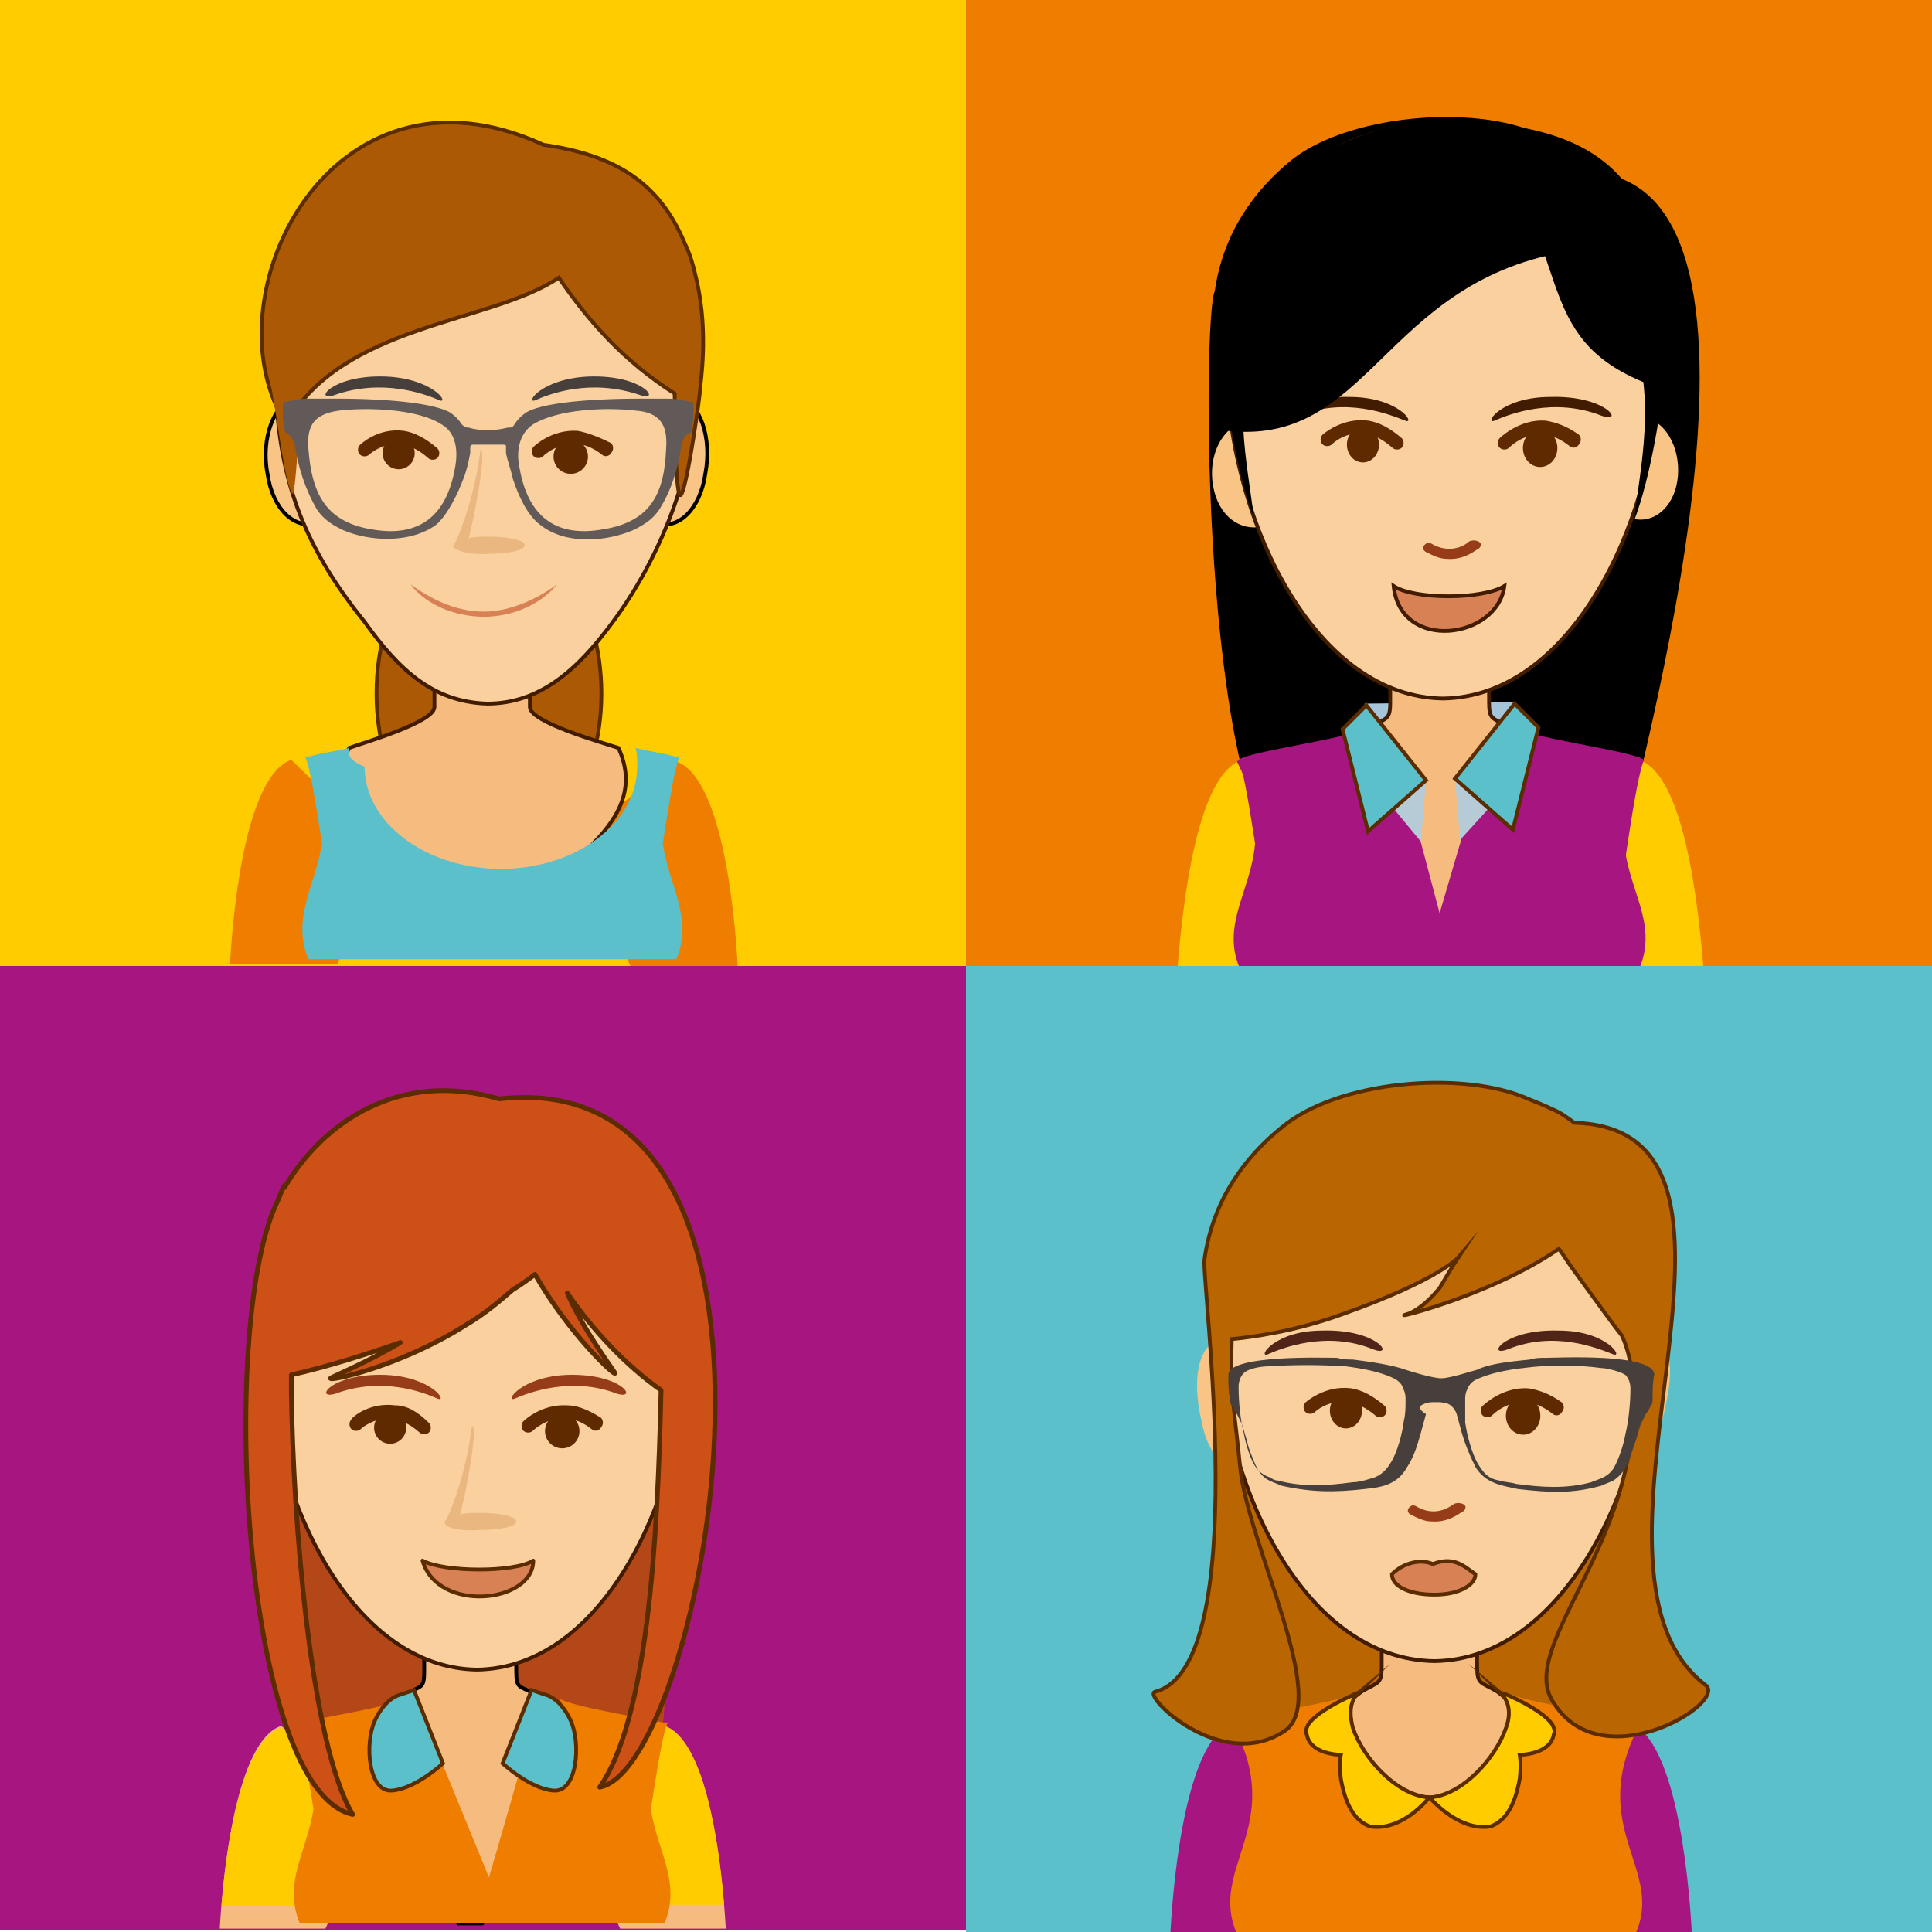 <?xml version="1.0" encoding="utf-8"?>
<!-- Generator: Adobe Illustrator 21.1.0, SVG Export Plug-In . SVG Version: 6.00 Build 0)  -->
<svg version="1.1" id="Capa_1" xmlns="http://www.w3.org/2000/svg" xmlns:xlink="http://www.w3.org/1999/xlink" x="0px" y="0px"
	 viewBox="0 0 113.4 113.4" style="enable-background:new 0 0 113.4 113.4;" xml:space="preserve">
<style type="text/css">
	.st0{fill-rule:evenodd;clip-rule:evenodd;fill:#EF7D00;stroke:#EF7D00;stroke-width:0.222;stroke-miterlimit:22.926;}
	.st1{fill-rule:evenodd;clip-rule:evenodd;}
	.st2{fill-rule:evenodd;clip-rule:evenodd;fill:#FFCC00;}
	.st3{fill-rule:evenodd;clip-rule:evenodd;fill:#A5C6DA;}
	.st4{fill-rule:evenodd;clip-rule:evenodd;fill:#F6BC7F;stroke:#421C00;stroke-width:0.222;stroke-miterlimit:22.926;}
	.st5{fill-rule:evenodd;clip-rule:evenodd;fill:#A71680;}
	.st6{fill-rule:evenodd;clip-rule:evenodd;fill:#F8C586;}
	.st7{fill-rule:evenodd;clip-rule:evenodd;fill:#F9D09E;stroke:#421C00;stroke-width:0.222;stroke-miterlimit:22.926;}
	.st8{fill-rule:evenodd;clip-rule:evenodd;fill:#421C00;}
	.st9{fill-rule:evenodd;clip-rule:evenodd;fill:#B7CBD7;}
	.st10{fill-rule:evenodd;clip-rule:evenodd;fill:#5BC0C9;stroke:#5B2C00;stroke-width:0.222;stroke-miterlimit:22.926;}
	.st11{fill-rule:evenodd;clip-rule:evenodd;fill:#5F2A00;stroke:#5F2A00;stroke-width:0.222;stroke-miterlimit:22.926;}
	.st12{fill-rule:evenodd;clip-rule:evenodd;fill:#5F2A00;stroke:#5F2A00;stroke-width:8.455754e-02;stroke-miterlimit:22.926;}
	.st13{fill-rule:evenodd;clip-rule:evenodd;fill:#963C19;}
	.st14{fill-rule:evenodd;clip-rule:evenodd;fill:#D88155;stroke:#421C00;stroke-width:0.222;stroke-miterlimit:22.926;}
	.st15{fill-rule:evenodd;clip-rule:evenodd;fill:#B44718;}
	.st16{fill-rule:evenodd;clip-rule:evenodd;fill:#F6BC7F;}
	.st17{fill-rule:evenodd;clip-rule:evenodd;fill:#F6BC7F;stroke:#000000;stroke-width:0.222;stroke-miterlimit:22.926;}
	.st18{fill-rule:evenodd;clip-rule:evenodd;fill:#EF7D00;}
	.st19{fill-rule:evenodd;clip-rule:evenodd;fill:#CD5017;}
	
		.st20{fill-rule:evenodd;clip-rule:evenodd;fill:#CD5017;stroke:#5B2C00;stroke-width:0.277;stroke-linecap:round;stroke-linejoin:round;stroke-miterlimit:22.926;}
	.st21{fill-rule:evenodd;clip-rule:evenodd;fill:#E9B77F;}
	
		.st22{fill-rule:evenodd;clip-rule:evenodd;fill:#D88155;stroke:#5B2C00;stroke-width:0.222;stroke-linecap:round;stroke-linejoin:round;stroke-miterlimit:22.926;}
	.st23{fill-rule:evenodd;clip-rule:evenodd;fill:#5BC0C9;}
	.st24{fill-rule:evenodd;clip-rule:evenodd;fill:#B96502;stroke:#5B2C00;stroke-width:0.222;stroke-miterlimit:22.926;}
	.st25{fill-rule:evenodd;clip-rule:evenodd;fill:#FFCC00;stroke:#5B2C00;stroke-width:0.222;stroke-miterlimit:22.926;}
	.st26{fill-rule:evenodd;clip-rule:evenodd;fill:#463F3C;}
	.st27{fill-rule:evenodd;clip-rule:evenodd;fill:#502517;}
	.st28{fill-rule:evenodd;clip-rule:evenodd;fill:#D88155;stroke:#5B2C00;stroke-width:0.222;stroke-miterlimit:22.926;}
	.st29{fill-rule:evenodd;clip-rule:evenodd;fill:#AB5905;stroke:#5B2C00;stroke-width:0.222;stroke-miterlimit:22.926;}
	.st30{fill-rule:evenodd;clip-rule:evenodd;fill:#F8C586;stroke:#000000;stroke-width:0.222;stroke-miterlimit:22.926;}
	.st31{fill-rule:evenodd;clip-rule:evenodd;fill:#AB5905;}
	.st32{fill-rule:evenodd;clip-rule:evenodd;fill:#615A59;}
	.st33{fill-rule:evenodd;clip-rule:evenodd;fill:#D88155;}
</style>
<g>
	<g>
		<rect x="56.7" y="0" class="st0" width="56.7" height="56.7"/>
		<path class="st1" d="M72.2,24.2c0.7,6.9,0,20.1,5.2,23.7c8,5.5,5.8,5.8,13.3,0.3c7.5-5.6,6.5-14.7,6.4-24.8L72.2,24.2z"/>
		<path class="st1" d="M91.1,10.3c15.7-3.2,5.6,32.9,3.9,40.5c-0.7,3.3-1.8,2.4-4.7-2.3c0,0,5.4-13.6,5.8-21.2
			c0.4-7.7-2.3-10.3-3.9-13.2C90.6,11,91.1,10.3,91.1,10.3z"/>
		<path class="st1" d="M92.7,10.6c0.5,4.4-0.7,4.9-4.1,7.2c-3.5,2.3-4.9,2.3-4.4,2c0.6-0.3,3.2-5,3.2-5s-3.6,2.9-7.2,4.4
			c-3.6,1.5-4.9,0.9-4.9,0.9s3.2-4.3,2.8-3.9c-0.4,0.3-3.5,2.4-3.9,3.3c-0.4,0.9-1.3,5.2-0.8,9.9c0.3,3.1,6.6,13,6.7,17.6
			c0.1,2.3-3.3,5.8-4.3,4.6c-5.4-4.7-5.2-33.2-4.5-34.5c0.5-3.5,2.4-6,4.5-7.7C80.3,5.8,92.2,5.9,92.7,10.6z"/>
		<path class="st2" d="M90,49.3c0.3-0.2,6.2-4.7,6.2-4.7c2.7,0.9,3.5,8.7,3.8,12.4l-6.5,0L90,49.3z"/>
		<path class="st3" d="M79.7,45.2c0.1-0.5,0.4-3.9,0.4-3.9l8.8-0.1l-0.1,2.8L79.7,45.2z"/>
		<path class="st4" d="M84.5,39.4h-2.9v1.8c0,1.1-0.2,0.9-1.2,1.5c0,0-1,0.8-1.3,0.9c1.3,4.2,2.2,9.5,4.7,13.2l0.7,0h0.7
			c2.5-3.7,3.4-9.1,4.7-13.2c-0.3-0.1-1.3-0.9-1.3-0.9c-1-0.6-1.2-0.4-1.2-1.5l0-1.8H84.5z"/>
		<path class="st2" d="M79.1,49.3c-0.3-0.2-6.2-4.7-6.2-4.7c-2.7,0.9-3.5,8.7-3.8,12.4l6.5,0L79.1,49.3z"/>
		<path class="st5" d="M82.7,46.8c-2.5-0.9-2.8-3.7-2.3-4.1c-1.5,0.7-7.1,1.4-7.7,1.9c0.5,1.1,1.3,7.2,2,12.2l9.8,0h0.1h0.1h9.8
			c0.7-5,1.5-11.1,2-12.2c-0.6-0.5-6.2-1.2-7.7-1.9c0.5,0.4,0.2,3.1-2.3,4.1l0,0l-2,6.8L82.7,46.8L82.7,46.8z"/>
		<path class="st6" d="M76,27.4c0.3,1.7-0.5,3.2-1.9,3.5c-1.3,0.3-2.6-0.6-2.9-2.4c-0.3-1.7,0.5-3.4,1.8-3.7
			C74.4,24.5,75.7,25.7,76,27.4z"/>
		<path class="st6" d="M94.1,27.6c0,1.7,0.9,2.9,2.2,2.9c1.2,0,2.2-1.2,2.2-2.9c0-1.7-1-3.1-2.2-3.1C95.1,24.5,94.1,25.9,94.1,27.6z
			"/>
		<path class="st7" d="M84.8,7.5L84.8,7.5c-0.9,0-1.7-0.1-1.7-0.1l0,0.1c-0.1,0-0.2,0-0.2,0c-3.4,0.1-6.6,2-8.7,4.8
			c-2.1,2.8-2.3,6.4-2.2,9.9c0.4,8.8,5.3,18.7,12.7,18.8c7.4-0.1,12.3-10,12.7-18.8c0.2-3.4-0.1-7-2.2-9.9c-2.1-2.8-5.3-4.7-8.7-4.8
			c0,0-0.1,0-0.2,0l0-0.1C86.5,7.4,85.7,7.5,84.8,7.5L84.8,7.5z"/>
		<path class="st1" d="M90.1,10.9C90,11.4,90.1,14,93,18c2.9,4,3.2,4.3,3.2,4.3c0.8-1.5,0.5-2.2,1.4-0.3c0,0,0.8-3.3,0-6.4
			c-0.7-3.1-1.7-4.3-3-4.8C93.2,10.2,90.1,10.9,90.1,10.9z"/>
		<path class="st1" d="M73.7,19.3c-0.5,0.6-2.5-2.2-2.1,1.2c0.4,3.4,1,7.3,2,9.9C73.2,27.1,72.3,23.4,73.7,19.3z"/>
		<path class="st1" d="M96.9,22.6c0.1-2.3,0.5-7.8,0-9.2c-1.6-4.1-4.6-5.7-9.6-6.2c-1.5-0.2,0.8,2.5,0.8,2.5
			C92.2,15.6,90.2,20.1,96.9,22.6z"/>
		<path class="st8" d="M82.5,24.7c0.6,0.2-0.4-1.4-3.3-1.4c-3.3-0.1-4.4,1.6-3,1.1C79,23.3,81.5,24.3,82.5,24.7z"/>
		<path class="st1" d="M92.4,14.7c-11.5,1.7-11.9,12-21,10.5c-0.5-0.1-0.2-5.7-0.2-5.7c0,0,1-4.7,2.8-7.3c1.8-2.7,3.8-3.4,5.8-4.2
			c2-0.8,7.3-1.5,8.2-0.3L92.4,14.7z"/>
		<polygon class="st9" points="82.2,45.2 83.7,45.8 83.4,49.4 81.5,47.1 		"/>
		<polygon class="st10" points="78.8,42.8 80.2,41.4 83.7,45.8 80.3,48.8 		"/>
		<polygon class="st9" points="86.9,45.2 85.4,45.7 85.7,49.3 87.7,47.1 		"/>
		<polygon class="st10" points="90.3,42.7 88.9,41.3 85.4,45.7 88.8,48.7 		"/>
		<path class="st5" d="M74,44.2c-0.7,0.2-1.2,0.3-1.4,0.5c3.1,6-1.5,8.4,0.2,12.2l11.6,0h0.1h0.1h11.6c1.7-3.9-2.9-6.2,0.2-12.2
			c-0.2-0.1-0.7-0.3-1.4-0.5c-0.9,4.6-5.9,10.5-10.7,10.5C79.5,54.7,74.9,48.8,74,44.2z"/>
		<path class="st8" d="M87.7,24.7c-0.6,0.2,0.4-1.4,3.3-1.4c3.3-0.1,4.4,1.6,3,1.1C91.2,23.3,88.6,24.3,87.7,24.7z"/>
		<path class="st1" d="M95.8,19.5c0.5,0.6,2.5-2.2,2.1,1.2c-0.4,3.4-1,7.3-2,9.9C96.3,27.3,97.2,23.5,95.8,19.5z"/>
		<path class="st11" d="M80.3,24.8c-1.5-0.2-2.6,0.8-2.6,0.8c-0.1,0.1-0.1,0.3,0,0.4c0.1,0.1,0.3,0.1,0.4,0c0.1-0.1,1.7-1.6,3.7,0.2
			c0.1,0.1,0.3,0.1,0.4,0c0.1-0.1,0.1-0.3,0-0.4C81.5,25.2,80.9,24.9,80.3,24.8z"/>
		<ellipse class="st12" cx="80" cy="26.1" rx="0.9" ry="1"/>
		<path class="st11" d="M90.7,24.8c-1.5-0.1-2.6,1-2.6,1c-0.1,0.1-0.1,0.3,0,0.4c0.1,0.1,0.3,0.1,0.4,0c0.1-0.1,1.7-1.7,3.7-0.1
			c0.1,0.1,0.3,0.1,0.4-0.1c0.1-0.1,0.1-0.3,0-0.4C91.9,25.1,91.3,24.9,90.7,24.8z"/>
		<ellipse class="st11" cx="90.4" cy="26.3" rx="0.9" ry="1"/>
		<path class="st13" d="M84.9,32.8c-0.4,0-0.8-0.2-1.2-0.4c-0.2-0.1-0.2-0.3-0.1-0.4c0.1-0.1,0.2-0.2,0.4-0.1c1,0.6,1.9,0.2,2.2-0.1
			c0.3-0.2,1,0,0.6,0.4C86.7,32.2,86,32.9,84.9,32.8z"/>
		<path class="st14" d="M81.8,34.4c1.2,0.8,5.2,0.8,6.5,0C87.9,37.5,82.2,38.3,81.8,34.4z"/>
	</g>
	<g>
		<rect y="56.6" class="st5" width="56.7" height="56.7"/>
		<path class="st15" d="M38.9,101.4c-0.1,0.1-2.3,2.6-2.3,2.6c0,0-2.8-1.9-8.7-1.8c-5.9,0.1-8.3,1.8-8.3,1.8c0,0-1.6-1.2-2.3-3.5
			c-0.7-2.3-1.4-15.7-1.1-15.8c0.3-0.1,24.1-0.3,24.1-0.3L38.9,101.4z"/>
		<path class="st16" d="M33,105.9c0.3-0.2,6-4.6,6-4.6c2.6,0.9,3.4,8.4,3.6,11.9h-6.2L33,105.9z"/>
		<path class="st2" d="M35.7,103.8l3.3-2.5c2.3,0.8,3.2,6.7,3.5,10.5h-6.8V103.8z"/>
		<path class="st17" d="M27.7,96.4h-2.8v1.7c0,1.1-0.2,0.8-1.2,1.4c0,0-1,0.8-1.3,0.9c1.2,3.9,2.1,8.9,4.5,12.5h0.7h0.7
			c2.4-3.5,3.3-8.6,4.5-12.5c-0.3-0.1-1.3-0.9-1.3-0.9c-1-0.6-1.2-0.3-1.2-1.4l0-1.7H27.7z"/>
		<path class="st16" d="M22.5,105.9c-0.3-0.2-6-4.6-6-4.6c-2.6,0.9-3.4,8.4-3.6,11.9h6.2L22.5,105.9z"/>
		<path class="st2" d="M19.8,103.9l-3.3-2.5c-2.3,0.8-3.2,6.7-3.5,10.5h6.8V103.9z"/>
		<path class="st18" d="M26,103.6c-2.4-0.9-2.7-3.6-2.2-3.9c-1.1,0.5-4.3,1-6.1,1.4l0,0l0,0l0,0l0,0l0,0l0,0l-0.1,0l0,0l0,0l0,0l0,0
			l0,0l0,0l0,0l0,0l0,0l0,0l-0.1,0l0,0l0,0l0,0l0,0l0,0l0,0l0,0l0,0l0,0l0,0l0,0l0,0h0l0,0l0,0l0,0l0,0l-0.1,0l0,0l0,0l0,0l0,0l0,0
			l0,0l0,0c0,0,0,0,0,0l0,0l0,0c0,0,0,0,0,0l0,0c0,0,0,0,0,0l0,0l0,0c0,0,0,0,0,0l0,0l0,0c0,0,0,0,0,0c0.3,0.6,0.6,2.6,1,5.1
			c-0.4,2.5-1.8,4.3-0.8,6.7h1.7h9.5h0.1h0.1h9.5H39c1-2.4-0.4-4.2-0.8-6.7c0.4-2.5,0.7-4.5,1-5.1c0,0,0,0,0,0l0,0l0,0c0,0,0,0,0,0
			l0,0l0,0c0,0,0,0,0,0l0,0c0,0,0,0,0,0l0,0l0,0l0,0l0,0l0,0l0,0l0,0l0,0l0,0l0,0l-0.1,0l0,0l0,0l0,0l0,0h0l0,0l0,0l0,0l0,0l0,0l0,0
			l0,0l0,0l0,0l0,0l0,0l0,0l-0.1,0l0,0l0,0l0,0l0,0l0,0l0,0l0,0l0,0l0,0l0,0l-0.1,0l0,0l0,0l0,0l0,0l0,0l0,0
			c-1.9-0.4-5.1-0.9-6.1-1.4c0.5,0.4,0.2,3-2.2,3.9h0l-1,3.5l-0.9,3.1L26,103.6z"/>
		<path class="st7" d="M28,65.6L28,65.6c-0.9,0-1.7-0.1-1.7-0.1l0,0.1c-0.1,0-0.2,0-0.2,0c-3.3,0.1-6.4,1.9-8.4,4.7
			c-2,2.7-2.3,6.2-2.1,9.5C16.1,88.4,20.8,97.9,28,98c7.2-0.1,11.9-9.6,12.3-18.2c0.2-3.3-0.1-6.8-2.1-9.5c-2-2.7-5.1-4.5-8.4-4.7
			c0,0-0.1,0-0.2,0l0-0.1C29.6,65.5,28.8,65.5,28,65.6L28,65.6z"/>
		<path class="st19" d="M33.6,68.9c-0.1,0.5,0,3,2.8,6.8c2.8,3.8,3.1,4.2,3.1,4.2c0,0-0.3,5.9-0.3,5.6c0-0.3,1.6-5.9,1.6-5.9
			c0,0,0.7-3.2,0-6.2c-0.7-3-1.6-4.1-2.9-4.6C36.6,68.2,33.6,68.9,33.6,68.9z"/>
		<path class="st19" d="M16.2,77.6c-0.5,0.6-1.6,1.7-1.6,1.7l1.3,5.9L16.2,77.6z"/>
		<path class="st20" d="M31.4,74.8c-0.4,0.3-0.8,0.6-1.3,0.9c-0.7,0.6-1.6,1.4-2.8,2.1c-3.8,2.4-8,3.3-7.9,3.1
			c0.1-0.1,2.3-1,4.1-2.1c-2,0.7-4.2,1.4-6.4,1.9l0,0c0,0.3,0,0.7,0,1c0.1,7.3,1.1,20.6,3.6,24.8c-6.4-1.4-7.9-28.3-4.5-35.8
			c0.2-0.4,0.3-0.8,0.5-1.1l0,0.1c2.3-3.9,6.8-6.9,12.6-5.2c19.8-2.2,12,39.3,5.9,40.4c2.8-4,3.4-14.3,3.6-23.3
			c-2-1.4-4-3.5-5.5-5.7c0.9,2.1,2.7,4.5,2.8,4.7C36.1,80.8,33.4,78.3,31.4,74.8z"/>
		<path class="st21" d="M26.1,89.4C26.1,89.4,26.1,89.4,26.1,89.4c0-0.1,0-0.1,0.1-0.2c0.4-0.8,1.2-3,1.5-5.5c0.4,0-0.4,4.2-0.7,5.2
			c0.3-0.1,0.7-0.1,1.2-0.1c1.1,0,2.1,0.2,2.1,0.5c0,0.3-0.9,0.5-2.1,0.5C27.1,89.9,26.2,89.7,26.1,89.4z"/>
		<path class="st13" d="M30.2,82.1c-0.6,0.2,0.4-1.3,3.1-1.4c3.2-0.1,4.2,1.5,2.9,1.1C33.6,80.8,31.1,81.7,30.2,82.1z"/>
		<path class="st13" d="M25.7,82.1c0.6,0.2-0.4-1.3-3.1-1.4c-3.2-0.1-4.2,1.5-2.9,1.1C22.4,80.8,24.8,81.7,25.7,82.1z"/>
		<path class="st22" d="M24.8,91.6c1.3,0.7,5.4,0.7,6.5,0C31.3,94.1,25.7,94.7,24.8,91.6z"/>
		<path class="st10" d="M23.4,99.5l0.9-0.3l1.7,4.3c0,0-1.6,1.5-3,1.6c-1.4,0.1-1.6-2.8-1-4.1C22.6,99.7,23.4,99.5,23.4,99.5z"/>
		<path class="st10" d="M32.1,99.5l-0.9-0.3l-1.7,4.3c0,0,1.6,1.5,3,1.6c1.4,0.1,1.6-2.8,1-4.1C32.9,99.7,32.1,99.5,32.1,99.5z"/>
		<path class="st11" d="M23.2,82.6c-1.5-0.2-2.5,0.7-2.5,0.8c-0.1,0.1-0.1,0.3,0,0.4c0.1,0.1,0.3,0.1,0.4,0c0.1-0.1,1.7-1.5,3.6,0.2
			c0.1,0.1,0.3,0.1,0.4,0c0.1-0.1,0.1-0.3,0-0.4C24.4,82.9,23.8,82.6,23.2,82.6z"/>
		<ellipse class="st12" cx="22.9" cy="83.8" rx="0.9" ry="0.9"/>
		<path class="st11" d="M33.3,82.6c-1.5-0.1-2.5,0.9-2.5,0.9c-0.1,0.1-0.1,0.3,0,0.4c0.1,0.1,0.3,0.1,0.4,0c0.1-0.1,1.7-1.6,3.6-0.1
			c0.1,0.1,0.3,0.1,0.4-0.1c0.1-0.1,0.1-0.3,0-0.4C34.4,82.8,33.8,82.6,33.3,82.6z"/>
		<ellipse class="st11" cx="33" cy="84" rx="0.9" ry="0.9"/>
	</g>
	<g>
		<rect x="56.7" y="56.7" class="st23" width="56.7" height="56.7"/>
		<path class="st24" d="M71.7,80.8c0.1,0.7,1.6,6.6,1.1,11c-0.5,4.3-1.5,8.5-1.5,8.5c9.4,2,15.2,0.9,24.4-0.6c0,0,0.6-2.8-0.5-8.2
			C94,86.1,96.6,80,96.6,80L71.7,80.8z"/>
		<path class="st5" d="M89.4,105.8c0.3-0.2,6.2-4.7,6.2-4.7c2.7,0.9,3.5,8.7,3.7,12.3h-6.4L89.4,105.8z"/>
		<path class="st4" d="M83.9,96h-2.8v1.8c0,1.1-0.2,0.9-1.2,1.5c0,0-1,0.8-1.3,0.9c1.3,4.1,2.2,9.4,4.6,13.1h0.7h0.7
			c2.5-3.7,3.4-9,4.6-13.1c-0.3-0.1-1.3-0.9-1.3-0.9c-1-0.6-1.2-0.4-1.2-1.5V96H83.9z"/>
		<path class="st5" d="M78.6,105.8c-0.3-0.2-6.2-4.7-6.2-4.7c-2.7,0.9-3.5,8.7-3.7,12.3h6.4L78.6,105.8z"/>
		<path class="st18" d="M79.9,99.3c-1.5,0.7-6.7,1.3-7.4,1.9c0.5,1.1,3.6,6.5,1.6,12.2h9.8H84h0.1h9.8c-0.9-6.3,1.5-11,2-12.2
			c-0.6-0.5-6.2-1.2-7.7-1.9c1.8,1.4-1.5,5.9-4.2,6.1C81.2,105.3,78.1,100.7,79.9,99.3z"/>
		<path class="st6" d="M75.6,81.7c0.5,2.2-0.5,3.9-2.1,4.3c-1.6,0.4-2.6-0.5-3-2.7c-0.5-2.2-0.3-4.5,1.4-4.8
			C73.4,78.1,75.1,79.5,75.6,81.7z"/>
		<path class="st6" d="M92.9,81.7c-0.5,2.2,0.5,3.9,2.1,4.3c1.6,0.4,2.2-1,2.7-3.2c0.5-2.2,0.6-4-1-4.4
			C95.1,78.1,93.4,79.5,92.9,81.7z"/>
		<path class="st7" d="M84.2,64.2L84.2,64.2c-0.9,0-1.7-0.1-1.7-0.1l0,0.1c-0.1,0-0.2,0-0.2,0c-3.4,0.1-6.6,2-8.6,4.8
			c-2,2.8-2.3,6.4-2.2,9.8c0.4,8.8,5.2,18.6,12.7,18.7c7.4-0.1,12.3-9.9,12.7-18.7c0.2-3.4-0.1-7-2.2-9.8c-2-2.8-5.2-4.7-8.6-4.8
			c0,0-0.1,0-0.2,0l0-0.1C86,64.1,85.1,64.1,84.2,64.2L84.2,64.2z"/>
		<path class="st18" d="M73.8,100.8c-0.7,0.2-1.2,0.3-1.4,0.5c3.1,5.9-1.5,8.3,0.2,12.2h11.6h0.1h0.1h11.6c1.7-3.8-2.9-6.2,0.2-12.2
			c-0.2-0.1-0.7-0.3-1.4-0.5c-0.8,3.9-5.2,7-10.5,7C78.9,107.7,74.5,104.7,73.8,100.8z"/>
		<path class="st24" d="M91.5,73.3c0.3,0.4,0.6,0.9,0.9,1.3c1.6,2.2,2.4,3.3,2.8,3.8c0.6,1.3,0.8,3.1,0.6,5.2
			c-0.5,7.7-6.5,13.2-4.7,16.2c2.8,4.8,10.4,0.1,9-0.9c-9-6.9,5.6-32.6-7.7-33c-0.4-0.3-0.8-0.6-1.3-0.8c-0.4-0.2-0.9-0.4-1.4-0.6
			c-3.8-1.7-11.2-1.1-14.5,1.7c-2.1,1.7-4,4.2-4.5,7.7c-0.2,1.3,2.9,23.9-2.9,25.4c-0.8,0.2,3.9,4.8,7.6,2.3
			c2.7-1.8-2.1-10.8-2.6-15.4c-0.3-3.1-0.6-4.3-0.5-7.6c1-0.1,3.6-0.4,6.6-1.5c5.6-2,6.7-3.3,6.7-3.3l0,0c-0.4,0.6-0.8,1.3-1.1,1.8
			c-0.5,0.6-1.1,1.2-1.8,1.5C81,77.6,87.3,76.2,91.5,73.3z"/>
		<path class="st25" d="M83.9,105.5c-1.9-0.1-3.9-2.3-4.5-4.1c-0.2-0.8-0.2-1.6,0.4-2.1c0,0,0,0,0,0c-0.1,0.1-0.3,0.1-0.4,0.2
			c-0.7,0.3-2.1,1-2.6,1.7c-0.1,0.2-0.2,0.4-0.1,0.6c0.2,1.2,2,1.2,2,1.2s-0.1,0.5,0,1.4c0.3,1.7,0.9,2.5,1.7,2.8
			C81.5,107.4,82.8,106.8,83.9,105.5z"/>
		<path class="st25" d="M83.9,105.5c1.9-0.1,3.9-2.3,4.5-4.1c0.3-0.8,0.2-1.6-0.4-2.1c0.1,0.1,0.3,0.1,0.5,0.2
			c0.7,0.3,2.1,1,2.6,1.7c0.1,0.2,0.2,0.4,0.1,0.6c-0.2,1.2-2,1.2-2,1.2c0,0,0.1,0.5,0,1.4c-0.3,1.7-0.9,2.5-1.7,2.8
			C86.4,107.4,85.1,106.8,83.9,105.5z"/>
		<path class="st26" d="M82.4,81.6L82.4,81.6c0.1,0.2,0.1,0.4,0.1,0.6c0,0.4,0,0.8-0.1,1.2c-0.1,0.8-0.4,1.9-0.8,2.5
			c-0.3,0.5-0.7,0.8-1.2,0.9c-0.3,0.1-0.7,0.2-1,0.2c-1.5,0.2-2.9,0.3-4.4-0.1c-0.2,0-0.3-0.1-0.5-0.2c-0.3-0.1-0.6-0.3-0.8-0.6
			c-0.3-0.4-0.6-1.4-0.7-2c-0.2-0.8-0.3-1.8-0.3-2.7c0-0.3,0.1-0.6,0.3-0.8c0.3-0.3,1.1-0.4,1.4-0.4c1.5-0.1,3.1-0.1,4.6,0
			c0.8,0.1,2,0.3,2.8,0.7C82.2,81.1,82.3,81.3,82.4,81.6L82.4,81.6z M86.1,81.6L86.1,81.6c0.1-0.3,0.3-0.5,0.5-0.6
			c0.8-0.4,1.9-0.6,2.8-0.7c1.5-0.2,3.1-0.2,4.6,0c0.3,0,1.1,0.2,1.4,0.4c0.2,0.2,0.3,0.5,0.3,0.8c0,0.8-0.1,1.9-0.3,2.7
			c-0.1,0.6-0.4,1.5-0.7,2c-0.2,0.3-0.5,0.5-0.8,0.6c-0.2,0.1-0.3,0.1-0.5,0.2c-1.5,0.4-2.9,0.3-4.4,0.1c-0.3-0.1-0.7-0.1-1-0.2
			c-0.6-0.1-0.9-0.4-1.2-0.9c-0.4-0.6-0.7-1.8-0.8-2.5C86,83,86,82.6,86,82.2C86,82,86,81.8,86.1,81.6L86.1,81.6L86.1,81.6z
			 M83.6,82.4c0.2-0.1,0.4-0.1,0.7-0.1c0.2,0,0.4,0,0.7,0.1c0.2,0.1,0.4,0.3,0.5,0.6c0.1,0.4,0.2,0.7,0.3,1.1c0.2,0.7,0.5,1.4,0.8,2
			c0.6,1,1.6,1.1,2.5,1.3c1.8,0.2,3.1,0.3,4.9-0.2c0.2-0.1,0.5-0.2,0.7-0.3c0.3-0.2,0.6-0.5,0.8-0.9c0.2-0.4,0.3-0.9,0.5-1.4
			c0.1-0.3,0.2-0.7,0.3-1c0.1-0.2,0.2-0.4,0.3-0.6c0.1-0.1,0.2-0.3,0.3-0.5c0.1-0.1,0.1-0.2,0.1-0.4c0-0.5,0-1,0.1-1.4
			c0-1.3-5.7-1-6.4-1c-0.3,0-0.6,0-0.9,0.1c-0.9,0.1-2.3,0.2-3.1,0.6c-0.4,0.1-1.6,0.5-2.1,0.5c-0.5,0-1.8-0.4-2.1-0.5
			c-0.8-0.3-2.3-0.5-3.1-0.6c-0.3,0-0.6,0-0.9-0.1c-0.7,0-6.4-0.2-6.4,1c0,0.5,0,1,0.1,1.4c0,0.1,0,0.3,0.1,0.4
			c0.1,0.2,0.2,0.4,0.3,0.5c0.1,0.2,0.2,0.4,0.3,0.6c0.1,0.3,0.2,0.7,0.3,1c0.1,0.5,0.3,0.9,0.5,1.4c0.2,0.4,0.4,0.7,0.8,0.9
			c0.2,0.1,0.5,0.2,0.7,0.3c1.8,0.4,3.1,0.4,4.9,0.2c0.9-0.1,1.9-0.2,2.5-1.3c0.4-0.6,0.6-1.3,0.8-2c0.1-0.4,0.2-0.7,0.3-1.1
			C83.2,82.7,83.3,82.5,83.6,82.4L83.6,82.4z"/>
		<path class="st27" d="M74.4,79.5c-0.6,0.2,0.4-1.4,3.2-1.4c3.3-0.1,4.3,1.6,3,1.1C77.9,78.1,75.3,79.1,74.4,79.5z"/>
		<path class="st27" d="M94.7,79.5c0.6,0.2-0.4-1.4-3.2-1.4c-3.3-0.1-4.3,1.6-3,1.1C91.2,78.1,93.7,79.1,94.7,79.5z"/>
		<path class="st28" d="M86.6,92.4c0,0.6-0.9,1.2-2.4,1.2c-1.5,0-2.5-0.5-2.5-1.2c0.7-0.7,1.7-0.9,2.4-0.6
			C85.4,91.3,86,92,86.6,92.4z"/>
		<path class="st13" d="M84,89.3c-0.4,0-0.8-0.2-1.2-0.4c-0.2-0.1-0.2-0.3-0.1-0.4c0.1-0.1,0.2-0.2,0.4-0.1c1,0.6,1.8,0.2,2.2-0.1
			c0.3-0.2,1,0,0.6,0.4C85.8,88.7,85.1,89.4,84,89.3z"/>
		<path class="st11" d="M79.3,81.6c-1.5-0.2-2.6,0.8-2.6,0.8c-0.1,0.1-0.1,0.3,0,0.4c0.1,0.1,0.3,0.1,0.4,0c0.1-0.1,1.7-1.5,3.7,0.2
			c0.1,0.1,0.3,0.1,0.4,0c0.1-0.1,0.1-0.3,0-0.4C80.5,82,79.9,81.7,79.3,81.6z"/>
		<ellipse class="st12" cx="79" cy="82.8" rx="0.9" ry="1"/>
		<path class="st11" d="M89.7,81.6c-1.5-0.1-2.6,1-2.6,1c-0.1,0.1-0.1,0.3,0,0.4c0.1,0.1,0.3,0.1,0.4,0c0.1-0.1,1.7-1.7,3.7-0.1
			c0.1,0.1,0.3,0.1,0.4-0.1c0.1-0.1,0.1-0.3,0-0.4C90.9,81.9,90.3,81.7,89.7,81.6z"/>
		<ellipse class="st11" cx="89.4" cy="83.1" rx="0.9" ry="1"/>
	</g>
	<g>
		<rect x="0" y="0" class="st2" width="56.7" height="56.7"/>
		<path class="st29" d="M28.7,50.4c3.6,0,6.6-4.3,6.6-9.7c0-5.3-2.9-9.7-6.6-9.7c-3.6,0-6.6,4.3-6.6,9.7C22.1,46,25,50.4,28.7,50.4z
			"/>
		<path class="st18" d="M33.7,49.3c0.3-0.2,6-4.6,6-4.6c2.6,0.9,3.4,8.4,3.6,12H37L33.7,49.3z"/>
		<path class="st4" d="M28.3,39.7h-2.8v1.8c0,0.9-4.2,2.1-5,2.4c-2.6,4.6,5,7.3,7.4,10.9h0.7h0.7c2.4-3.6,9.2-6.1,7-10.9
			c-0.9-0.3-5.2-1.5-5.2-2.4v-1.8H28.3z"/>
		<path class="st18" d="M22.5,49.8c-0.3-0.2-5.4-5.2-5.4-5.2c-2.6,0.9-3.4,8.4-3.6,12h6.3L22.5,49.8z"/>
		<path class="st23" d="M20.5,43.9c-0.8,0.2-1.7,0.3-2.3,0.5l0,0l0,0l0,0l0,0l0,0l0,0l-0.1,0l0,0l0,0l0,0l0,0l0,0l0,0l0,0l0,0l0,0
			l0,0l-0.1,0l0,0l0,0l0,0l0,0l0,0l0,0l0,0l0,0l0,0l0,0l0,0l0,0h0l0,0l0,0l0,0l0,0l-0.1,0l0,0l0,0l0,0l0,0l0,0l0,0l0,0c0,0,0,0,0,0
			l0,0l0,0c0,0,0,0,0,0l0,0c0,0,0,0,0,0l0,0l0,0c0,0,0,0,0,0l0,0l0,0c0,0,0,0,0,0c0.3,0.6,0.6,2.6,1,5.1c-0.4,2.5-1.8,4.4-0.8,6.8
			h1.7h9.5h0.1h0.1H38h1.7c1-2.4-0.4-4.2-0.8-6.8c0.4-2.5,0.7-4.5,1-5.1c0,0,0,0,0,0l0,0l0,0c0,0,0,0,0,0l0,0l0,0c0,0,0,0,0,0l0,0
			c0,0,0,0,0,0l0,0l0,0l0,0l0,0l0,0l0,0l0,0l0,0l0,0l0,0l-0.1,0l0,0l0,0l0,0l0,0h0l0,0l0,0l0,0l0,0l0,0l0,0l0,0l0,0l0,0l0,0l0,0l0,0
			l-0.1,0l0,0l0,0l0,0l0,0l0,0l0,0l0,0l0,0l0,0l0,0l-0.1,0l0,0l0,0l0,0l0,0l0,0l0,0c-0.7-0.2-1.5-0.3-2.3-0.5
			c0.1,0.3,0.1,0.7,0.1,1.1c0,3.3-3.6,6-8,6c-4.4,0-8-2.7-8-6C20.4,44.6,20.4,44.2,20.5,43.9z"/>
		<path class="st30" d="M20.2,26.5c0.4,2.1-0.4,3.8-1.6,4.2c-1.3,0.4-2.6-0.8-2.9-2.9c-0.4-2.1,0.4-4.1,1.6-4.5
			C18.5,23,19.8,24.4,20.2,26.5z"/>
		<path class="st30" d="M37,26.5c-0.4,2.1,0.4,3.8,1.6,4.2c1.2,0.4,2.5-0.8,2.8-2.9c0.4-2.1-0.3-4.1-1.5-4.5
			C38.6,23,37.4,24.4,37,26.5z"/>
		<path class="st7" d="M28.6,8.7L28.6,8.7c-0.9,0-1.7-0.1-1.7-0.1l0,0.1c-0.1,0-0.2,0-0.2,0c-3.3,0.1-6.4,1.9-8.4,4.7
			c-2,2.8-2.3,6.2-2.1,9.6c0.2,4.8,1.4,8.8,5.2,13.5c2,2.8,4,4.7,7.2,4.8c3.1,0,5.3-2,7.3-4.7c2.7-3.6,4.8-8.6,5-13.5
			c0.2-3.3-0.1-6.8-2.1-9.6c-2-2.8-5.1-4.6-8.4-4.7c0,0-0.1,0-0.2,0l0-0.1C30.3,8.7,29.5,8.7,28.6,8.7L28.6,8.7z"/>
		<path class="st29" d="M39.6,23.1L39.6,23.1c0,0,0,6.7,0.4,5.9c0.4-0.8,1.1-5.9,1.1-6.2c0-0.3,0.5-3.2-0.2-6.3
			c-0.2-0.9-0.4-1.6-0.7-2.2c-1.5-3.6-4.1-5.2-8.3-5.8l0,0c-12.6-5.8-19.8,9.1-15.1,16.4c3.3-5.9,12-5.9,16-8.6
			C34.5,18.8,36.6,21.2,39.6,23.1z"/>
		<path class="st31" d="M17.9,20.2c-0.5,0.6-2.1,1.9-2.1,1.9c0.5,2.3,0.9,6.5,1.4,6.9C17.4,28.4,17.6,24.2,17.9,20.2z"/>
		<path class="st21" d="M26.6,32.1C26.6,32.1,26.6,32.1,26.6,32.1c0-0.1,0-0.1,0.1-0.2c0.4-0.8,1.2-3,1.5-5.5c0.4,0-0.4,4.2-0.7,5.2
			c0.3-0.1,0.7-0.1,1.2-0.1c1.1,0,2.1,0.2,2.1,0.5c0,0.3-0.9,0.5-2.1,0.5C27.6,32.6,26.7,32.3,26.6,32.1z"/>
		<path class="st26" d="M31.4,23.5c-0.6,0.2,0.4-1.3,3.2-1.4c3.2-0.1,4.2,1.5,3,1.1C34.7,22.2,32.3,23.1,31.4,23.5z"/>
		<path class="st26" d="M25.8,23.5c0.6,0.2-0.4-1.3-3.2-1.4c-3.2-0.1-4.2,1.5-3,1.1C22.4,22.2,24.9,23.1,25.8,23.5z"/>
		<path class="st32" d="M27.5,25.1L27.5,25.1c-0.2,0-0.3-0.1-0.4-0.2c-0.2-0.3-0.4-0.5-0.7-0.7c-1.3-0.7-5-0.8-6.4-0.8
			c0,0-1.3,0-1.9,0c-0.5,0-0.9,0.1-1.4,0.2c-0.1,0.1-0.1,0.2-0.1,0.3c0,0.4,0,0.9,0.1,1.3c0,0.1,0,0.1,0.1,0.2
			c0.3,0.2,0.4,0.4,0.5,0.7c0.2,1.3,0.6,2.6,1.3,3.8c0.4,0.6,0.9,0.9,1.5,1.2c1.6,0.7,4,0.8,5.5-0.3c0.7-0.6,1.3-1.9,1.6-2.7
			c0.2-0.5,0.3-1,0.4-1.5c0-0.1,0-0.2,0-0.3c0-0.2,0.1-0.2,0.2-0.2c0.7,0,1,0,1.7,0c0.2,0,0.2,0,0.2,0.2c0,0.1,0,0.2,0,0.3
			c0.1,0.5,0.3,1,0.4,1.5c0.3,0.9,0.8,2.1,1.6,2.7c1.5,1.2,3.9,1,5.5,0.3c0.6-0.3,1.1-0.6,1.5-1.2c0.7-1.1,1.1-2.4,1.3-3.8
			c0.1-0.3,0.2-0.6,0.5-0.7c0.1,0,0.1-0.1,0.1-0.2c0.1-0.4,0.1-0.9,0.1-1.3c0-0.1,0-0.2-0.1-0.3c-0.5-0.1-0.9-0.2-1.4-0.2
			c-0.6,0-1.9,0-1.9,0c-1.4,0-5.2,0.1-6.4,0.8c-0.3,0.2-0.5,0.4-0.7,0.7c-0.1,0.2-0.2,0.2-0.4,0.2C29,25.3,28.2,25.3,27.5,25.1
			L27.5,25.1z M19.9,24.1L19.9,24.1c1.7-0.2,4.6-0.1,6,0.8c0.9,0.5,1,1.6,0.8,2.6c-0.5,2.8-2.1,4-4.7,3.6c-2.8-0.4-3.7-2-3.9-4.8
			C18,24.9,18.5,24.3,19.9,24.1L19.9,24.1L19.9,24.1z M37.3,24.1c1.4,0.1,1.9,0.8,1.8,2.2c-0.1,2.8-1,4.4-3.9,4.8
			c-2.6,0.4-4.2-0.8-4.7-3.6c-0.2-0.9-0.1-2,0.8-2.6C32.8,24,35.6,23.9,37.3,24.1L37.3,24.1z"/>
		<path class="st33" d="M32.7,34.3c-0.9,1.1-2.5,1.9-4.3,1.9c-1.8,0-3.5-0.8-4.3-1.9c1.1,0.8,2.6,1.6,4.3,1.6
			C30,35.9,31.6,35.1,32.7,34.3z"/>
		<path class="st11" d="M23.7,25.4c-1.5-0.2-2.5,0.8-2.5,0.8c-0.1,0.1-0.1,0.3,0,0.4c0.1,0.1,0.3,0.1,0.4,0c0.1-0.1,1.7-1.5,3.6,0.2
			c0.1,0.1,0.3,0.1,0.4,0c0.1-0.1,0.1-0.3,0-0.4C24.9,25.8,24.3,25.5,23.7,25.4z"/>
		<ellipse class="st12" cx="23.4" cy="26.6" rx="0.9" ry="0.9"/>
		<path class="st11" d="M33.9,25.4c-1.5-0.1-2.5,0.9-2.5,0.9c-0.1,0.1-0.1,0.3,0,0.4c0.1,0.1,0.3,0.1,0.4,0c0.1-0.1,1.7-1.6,3.6-0.1
			c0.1,0.1,0.3,0.1,0.4-0.1c0.1-0.1,0.1-0.3,0-0.4C35,25.7,34.4,25.5,33.9,25.4z"/>
		<ellipse class="st11" cx="33.5" cy="26.8" rx="0.9" ry="0.9"/>
	</g>
</g>
</svg>
